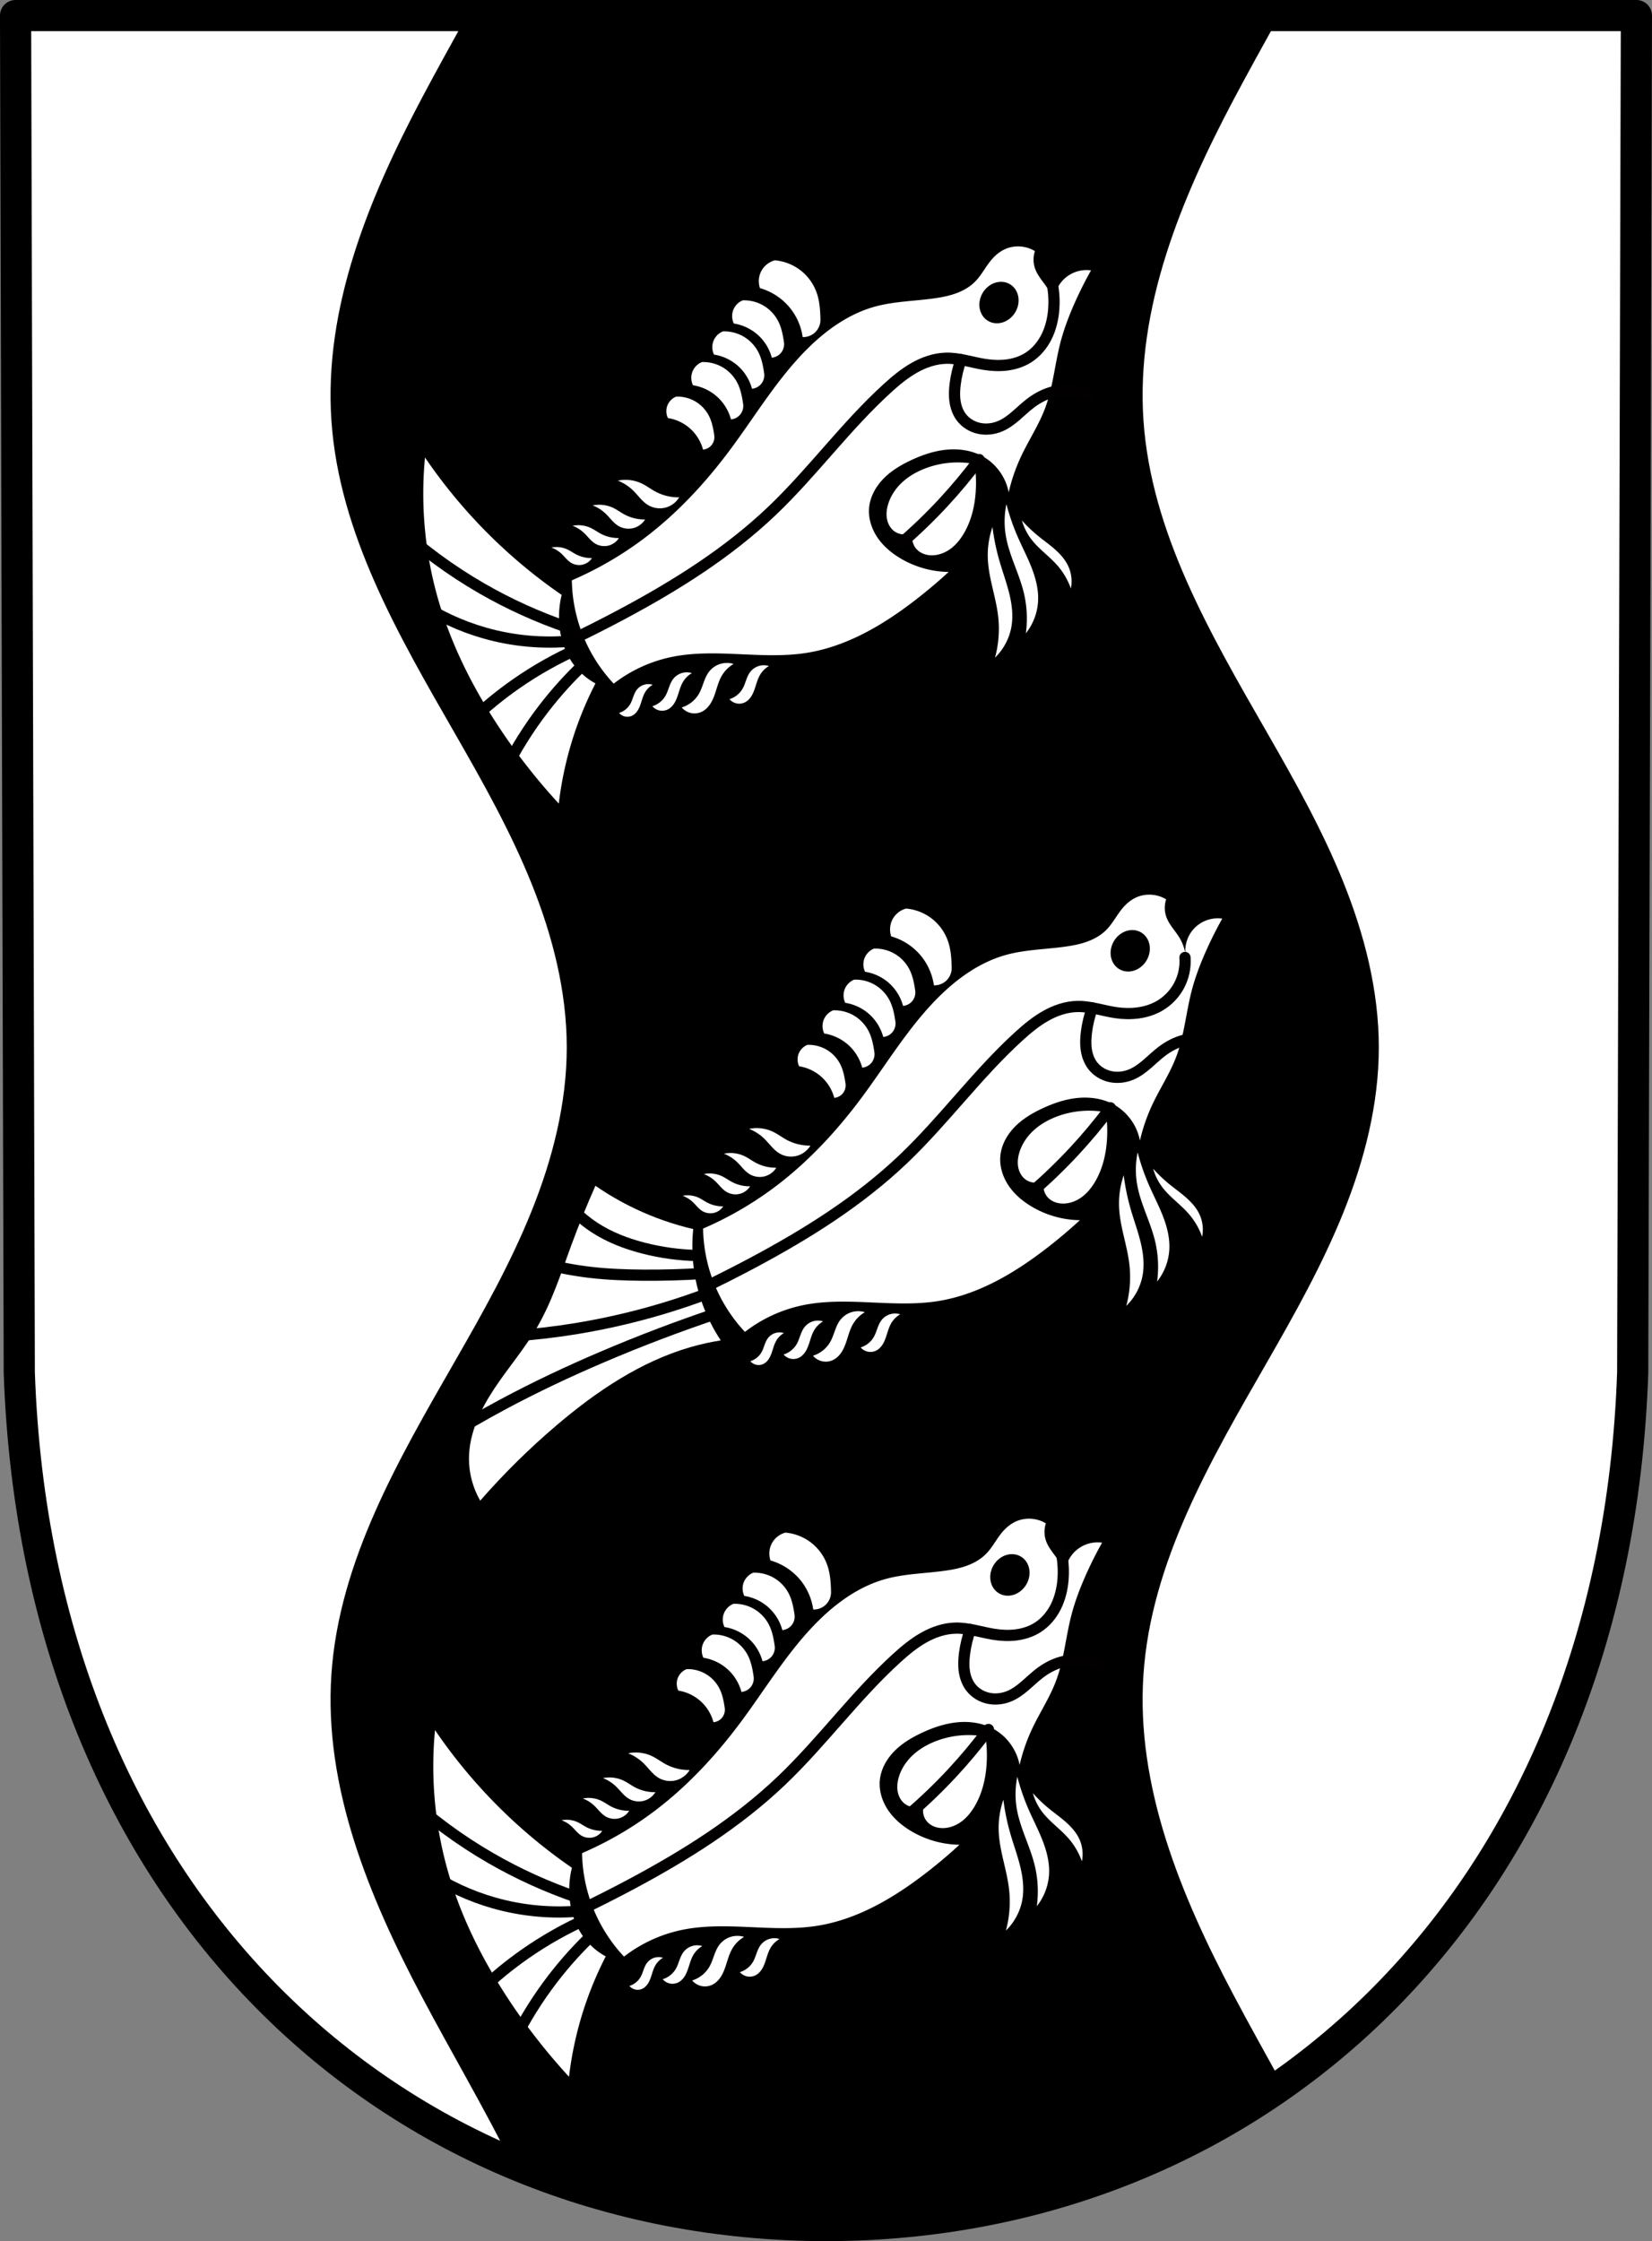 <?xml version="1.0" encoding="UTF-8" standalone="no"?>
<!-- Created with Inkscape (http://www.inkscape.org/) -->

<svg
   xmlns:dc="http://purl.org/dc/elements/1.1/"
   xmlns:cc="http://creativecommons.org/ns#"
   xmlns:rdf="http://www.w3.org/1999/02/22-rdf-syntax-ns#"
   xmlns:svg="http://www.w3.org/2000/svg"
   xmlns="http://www.w3.org/2000/svg"
   xmlns:sodipodi="http://sodipodi.sourceforge.net/DTD/sodipodi-0.dtd"
   xmlns:inkscape="http://www.inkscape.org/namespaces/inkscape"
   width="117.064mm"
   height="158.75mm"
   viewBox="0 0 117.064 158.75"
   version="1.1"
   id="svg8"
   inkscape:version="0.92.5 (2060ec1f9f, 2020-04-08)"
   sodipodi:docname="AUT Schwarzach (Vorarlberg) COA.svg">
  <rect x="0" y="0" width="117.064" height="158.75" fill="#808080" stroke="none"/>
  <defs
     id="defs2">
    <inkscape:path-effect
       effect="spiro"
       id="path-effect1109"
       is_visible="true" />
    <inkscape:path-effect
       effect="spiro"
       id="path-effect1105"
       is_visible="true" />
    <inkscape:path-effect
       effect="spiro"
       id="path-effect1101"
       is_visible="true" />
    <inkscape:path-effect
       effect="spiro"
       id="path-effect1097"
       is_visible="true" />
    <inkscape:path-effect
       effect="spiro"
       id="path-effect1093"
       is_visible="true" />
    <inkscape:path-effect
       effect="spiro"
       id="path-effect1999"
       is_visible="true" />
    <inkscape:path-effect
       effect="spiro"
       id="path-effect1905"
       is_visible="true" />
    <inkscape:path-effect
       effect="spiro"
       id="path-effect1801"
       is_visible="true" />
    <inkscape:path-effect
       effect="spiro"
       id="path-effect1728"
       is_visible="true" />
    <inkscape:path-effect
       effect="spiro"
       id="path-effect1724"
       is_visible="true" />
    <inkscape:path-effect
       effect="spiro"
       id="path-effect1720"
       is_visible="true" />
    <inkscape:path-effect
       effect="spiro"
       id="path-effect1716"
       is_visible="true" />
    <inkscape:path-effect
       effect="spiro"
       id="path-effect1712"
       is_visible="true" />
    <inkscape:path-effect
       effect="spiro"
       id="path-effect1640"
       is_visible="true" />
    <inkscape:path-effect
       effect="spiro"
       id="path-effect1636"
       is_visible="true" />
    <inkscape:path-effect
       effect="spiro"
       id="path-effect1586"
       is_visible="true" />
    <inkscape:path-effect
       effect="spiro"
       id="path-effect1582"
       is_visible="true" />
    <inkscape:path-effect
       effect="spiro"
       id="path-effect1578"
       is_visible="true" />
    <inkscape:path-effect
       effect="spiro"
       id="path-effect1574"
       is_visible="true" />
    <inkscape:path-effect
       effect="spiro"
       id="path-effect1525"
       is_visible="true" />
    <inkscape:path-effect
       effect="spiro"
       id="path-effect1520"
       is_visible="true" />
    <inkscape:path-effect
       effect="spiro"
       id="path-effect1516"
       is_visible="true" />
    <inkscape:path-effect
       effect="spiro"
       id="path-effect1511"
       is_visible="true" />
    <inkscape:path-effect
       effect="spiro"
       id="path-effect1507"
       is_visible="true" />
    <inkscape:path-effect
       effect="spiro"
       id="path-effect1445"
       is_visible="true" />
    <inkscape:path-effect
       effect="spiro"
       id="path-effect1440"
       is_visible="true" />
    <inkscape:path-effect
       effect="spiro"
       id="path-effect1436"
       is_visible="true" />
    <inkscape:path-effect
       effect="spiro"
       id="path-effect1387"
       is_visible="true" />
    <inkscape:path-effect
       effect="spiro"
       id="path-effect1382"
       is_visible="true" />
    <inkscape:path-effect
       effect="spiro"
       id="path-effect1358"
       is_visible="true" />
    <inkscape:path-effect
       effect="spiro"
       id="path-effect1354"
       is_visible="true" />
    <inkscape:path-effect
       effect="spiro"
       id="path-effect1348"
       is_visible="true" />
    <inkscape:path-effect
       effect="spiro"
       id="path-effect1344"
       is_visible="true" />
    <inkscape:path-effect
       effect="spiro"
       id="path-effect1340"
       is_visible="true" />
    <inkscape:path-effect
       effect="spiro"
       id="path-effect1336"
       is_visible="true" />
    <inkscape:path-effect
       effect="spiro"
       id="path-effect1332"
       is_visible="true" />
    <inkscape:path-effect
       effect="spiro"
       id="path-effect1916"
       is_visible="true" />
    <inkscape:path-effect
       effect="spiro"
       id="path-effect1863"
       is_visible="true" />
    <inkscape:path-effect
       effect="spiro"
       id="path-effect1358-4"
       is_visible="true" />
    <inkscape:path-effect
       effect="spiro"
       id="path-effect1387-6"
       is_visible="true" />
    <inkscape:path-effect
       effect="spiro"
       id="path-effect1387-6-2"
       is_visible="true" />
    <inkscape:path-effect
       effect="spiro"
       id="path-effect1387-6-8"
       is_visible="true" />
    <inkscape:path-effect
       effect="spiro"
       id="path-effect1586-5"
       is_visible="true" />
    <inkscape:path-effect
       effect="spiro"
       id="path-effect1586-3"
       is_visible="true" />
    <inkscape:path-effect
       effect="spiro"
       id="path-effect1640-4"
       is_visible="true" />
    <inkscape:path-effect
       effect="spiro"
       id="path-effect1578-1"
       is_visible="true" />
    <inkscape:path-effect
       effect="spiro"
       id="path-effect1582-6"
       is_visible="true" />
    <inkscape:path-effect
       effect="spiro"
       id="path-effect1712-8"
       is_visible="true" />
    <inkscape:path-effect
       effect="spiro"
       id="path-effect1716-9"
       is_visible="true" />
    <inkscape:path-effect
       effect="spiro"
       id="path-effect1720-7"
       is_visible="true" />
    <inkscape:path-effect
       effect="spiro"
       id="path-effect1724-9"
       is_visible="true" />
    <inkscape:path-effect
       effect="spiro"
       id="path-effect1728-9"
       is_visible="true" />
    <inkscape:path-effect
       effect="spiro"
       id="path-effect1801-3"
       is_visible="true" />
    <inkscape:path-effect
       effect="spiro"
       id="path-effect1801-4"
       is_visible="true" />
    <inkscape:path-effect
       effect="spiro"
       id="path-effect1801-4-9"
       is_visible="true" />
    <inkscape:path-effect
       effect="spiro"
       id="path-effect1905-3"
       is_visible="true" />
    <inkscape:path-effect
       effect="spiro"
       id="path-effect1905-3-7"
       is_visible="true" />
    <inkscape:path-effect
       effect="spiro"
       id="path-effect1905-3-7-2"
       is_visible="true" />
    <inkscape:path-effect
       effect="spiro"
       id="path-effect1999-2"
       is_visible="true" />
    <inkscape:path-effect
       effect="spiro"
       id="path-effect1999-2-9"
       is_visible="true" />
    <inkscape:path-effect
       effect="spiro"
       id="path-effect1999-2-9-3"
       is_visible="true" />
    <inkscape:path-effect
       effect="spiro"
       id="path-effect1999-2-9-0"
       is_visible="true" />
    <inkscape:path-effect
       effect="spiro"
       id="path-effect1578-8"
       is_visible="true" />
    <inkscape:path-effect
       effect="spiro"
       id="path-effect1582-7"
       is_visible="true" />
    <inkscape:path-effect
       effect="spiro"
       id="path-effect1640-0"
       is_visible="true" />
    <inkscape:path-effect
       effect="spiro"
       id="path-effect1093-7"
       is_visible="true" />
    <inkscape:path-effect
       effect="spiro"
       id="path-effect1097-3"
       is_visible="true" />
    <inkscape:path-effect
       effect="spiro"
       id="path-effect1101-3"
       is_visible="true" />
    <inkscape:path-effect
       effect="spiro"
       id="path-effect1105-7"
       is_visible="true" />
    <inkscape:path-effect
       effect="spiro"
       id="path-effect1109-3"
       is_visible="true" />
    <inkscape:path-effect
       effect="spiro"
       id="path-effect1728-9-0"
       is_visible="true" />
    <inkscape:path-effect
       effect="spiro"
       id="path-effect1724-9-9"
       is_visible="true" />
    <inkscape:path-effect
       effect="spiro"
       id="path-effect1720-7-8"
       is_visible="true" />
    <inkscape:path-effect
       effect="spiro"
       id="path-effect1716-9-6"
       is_visible="true" />
    <inkscape:path-effect
       effect="spiro"
       id="path-effect1640-4-2"
       is_visible="true" />
    <inkscape:path-effect
       effect="spiro"
       id="path-effect1582-6-5"
       is_visible="true" />
    <inkscape:path-effect
       effect="spiro"
       id="path-effect1578-1-1"
       is_visible="true" />
  </defs>
  <sodipodi:namedview
     id="base"
     pagecolor="#ffffff"
     bordercolor="#666666"
     borderopacity="1.0"
     inkscape:pageopacity="0.0"
     inkscape:pageshadow="2"
     inkscape:zoom="1.3216667"
     inkscape:cx="221.22355"
     inkscape:cy="300"
     inkscape:document-units="mm"
     inkscape:current-layer="layer1"
     showgrid="false"
     inkscape:window-width="1920"
     inkscape:window-height="1046"
     inkscape:window-x="-11"
     inkscape:window-y="-11"
     inkscape:window-maximized="1"
     inkscape:snap-nodes="false"
     fit-margin-top="0"
     fit-margin-left="0"
     fit-margin-right="0"
     fit-margin-bottom="0"
     inkscape:snap-midpoints="true"
     inkscape:snap-smooth-nodes="true"
     inkscape:object-paths="true" />
  <g
     inkscape:label="Ebene 1"
     inkscape:groupmode="layer"
     id="layer1"
     transform="translate(-126.822,-46.335)">
    <path
       style="fill:#ffffff;fill-rule:evenodd;stroke:none;stroke-width:2.209;stroke-linecap:round;stroke-linejoin:round;stroke-miterlimit:4;stroke-dasharray:none;stroke-opacity:1"
       inkscape:connector-curvature="0"
       d="m 242.781,47.439 -0.263,96.126 c -1.278,37.541 -26.535,60.394 -57.165,60.415 -30.602,-0.046 -55.869,-22.91 -57.165,-60.415 l -0.263,-96.126 h 57.426 z"
       id="path10563-0-6-2-1-0"
       sodipodi:nodetypes="ccccccc" />
    <path
       inkscape:connector-curvature="0"
       style="fill:#000000;stroke:#000000;stroke-width:0.265px;stroke-linecap:butt;stroke-linejoin:miter;stroke-opacity:1"
       d="m 160.06,47.439 c -1.085,1.967 -2.181,3.929 -3.228,5.907 -3.74,7.065 -6.941,14.811 -6.392,22.787 0.549,7.97 4.751,15.156 8.73,22.084 1.989,3.464 3.955,6.957 5.445,10.663 1.49,3.706 2.501,7.65 2.501,11.645 0,3.994 -1.01,7.938 -2.501,11.644 -1.49,3.706 -3.456,7.2 -5.445,10.663 -3.978,6.928 -8.181,14.114 -8.73,22.084 -0.549,7.975 2.652,15.721 6.392,22.786 2.104,3.974 4.411,7.877 6.412,11.902 6.814,2.857 14.287,4.364 22.11,4.376 11.924,-0.008 23.032,-3.478 32.23,-9.925 -1.165,-2.116 -2.346,-4.225 -3.473,-6.353 -3.74,-7.065 -6.941,-14.811 -6.392,-22.786 0.549,-7.97 4.751,-15.156 8.73,-22.084 1.989,-3.464 3.955,-6.957 5.446,-10.663 1.49,-3.706 2.5,-7.65 2.5,-11.644 0,-3.994 -1.01,-7.939 -2.5,-11.645 -1.49,-3.706 -3.456,-7.199 -5.446,-10.663 -3.978,-6.928 -8.181,-14.114 -8.73,-22.084 -0.549,-7.975 2.652,-15.721 6.392,-22.787 1.047,-1.978 2.143,-3.94 3.228,-5.907 h -31.987 z"
       id="path1861-1" />
    <path
       style="fill:none;fill-rule:evenodd;stroke:#000000;stroke-width:2.209;stroke-linecap:round;stroke-linejoin:round;stroke-miterlimit:4;stroke-dasharray:none;stroke-opacity:1"
       inkscape:connector-curvature="0"
       d="m 242.781,47.439 -0.263,96.126 c -1.278,37.541 -26.535,60.394 -57.165,60.415 -30.602,-0.046 -55.869,-22.91 -57.165,-60.415 l -0.263,-96.126 h 57.426 z"
       id="path10563-0-6-2-1"
       sodipodi:nodetypes="ccccccc" />
    <path
       style="fill:#ffffff;stroke:none;stroke-width:1px;stroke-linecap:butt;stroke-linejoin:miter;stroke-opacity:1"
       d="M 274.699 405.955 C 273.66 406.009 272.632 406.247 271.682 406.674 C 270.323 407.284 269.14 408.246 268.16 409.367 C 266.518 411.246 265.425 413.571 263.674 415.348 C 262.276 416.766 260.505 417.779 258.639 418.473 C 256.772 419.166 254.805 419.55 252.834 419.832 C 247.473 420.599 241.981 420.629 236.762 422.076 C 230.229 423.888 224.458 427.848 219.566 432.541 C 211.029 440.732 204.969 451.099 197.887 460.576 C 191.431 469.215 184.032 477.207 175.459 483.75 C 169.362 488.403 162.693 492.305 155.648 495.338 C 155.724 500.052 156.614 504.752 158.266 509.168 C 160.18 514.285 163.12 519.016 166.861 522.998 C 171.351 519.521 176.633 517.074 182.188 515.896 C 194.045 513.383 206.471 516.652 218.445 514.775 C 229.073 513.11 238.686 507.486 247.227 500.945 C 250.457 498.471 253.577 495.851 256.572 493.096 C 251.983 493.04 247.416 491.735 243.49 489.357 C 241.119 487.922 238.958 486.076 237.424 483.768 C 235.89 481.459 235.015 478.661 235.266 475.9 C 235.534 472.952 237.064 470.215 239.137 468.102 C 241.209 465.988 243.801 464.449 246.48 463.191 C 249.47 461.789 252.642 460.702 255.928 460.375 C 259.214 460.048 262.63 460.515 265.543 462.07 C 269.204 464.025 271.894 467.707 272.645 471.789 C 273.414 468.442 274.546 465.177 276.01 462.07 C 278.03 457.783 280.684 453.793 282.363 449.361 C 284.497 443.731 284.973 437.623 286.477 431.793 C 287.403 428.202 288.717 424.722 290.213 421.328 C 291.562 418.268 293.06 415.273 294.699 412.357 C 293.252 412.154 291.756 412.323 290.391 412.842 C 289.025 413.362 287.795 414.233 286.85 415.348 C 285.364 417.099 284.635 419.457 284.824 421.742 C 284.56 420.25 284.037 418.806 283.258 417.506 C 282.132 415.627 280.503 414.031 279.748 411.975 C 279.189 410.451 279.161 408.738 279.67 407.197 C 278.193 406.286 276.431 405.865 274.699 405.955 z M 210.014 409.666 C 208.498 410.066 207.165 411.112 206.418 412.49 C 205.659 413.889 205.514 415.61 206.031 417.115 C 209.262 418.027 212.187 419.99 214.252 422.637 C 215.959 424.824 217.078 427.467 217.463 430.215 C 218.655 430.258 219.856 429.815 220.734 429.008 C 221.613 428.201 222.158 427.039 222.215 425.848 C 222.226 425.634 222.222 425.419 222.215 425.205 C 222.154 422.859 221.976 420.48 221.188 418.27 C 220.353 415.93 218.833 413.842 216.865 412.326 C 214.898 410.811 212.488 409.875 210.014 409.666 z M 270.676 415.424 A 5.075 5.717 31.179 0 1 272.975 416.064 A 5.075 5.717 31.179 0 1 274.414 423.564 A 5.075 5.717 31.179 0 1 267.123 425.887 A 5.075 5.717 31.179 0 1 265.684 418.387 A 5.075 5.717 31.179 0 1 270.676 415.424 z M 202.146 420.381 C 201.903 420.373 201.66 420.373 201.416 420.383 C 200.274 420.842 199.336 421.789 198.887 422.938 C 198.43 424.104 198.485 425.461 199.033 426.588 C 201.638 426.989 204.106 428.243 205.971 430.113 C 207.512 431.659 208.638 433.616 209.203 435.727 C 210.136 435.646 211.03 435.184 211.637 434.469 C 212.243 433.753 212.555 432.792 212.484 431.855 C 212.473 431.687 212.446 431.522 212.422 431.355 C 212.147 429.527 211.781 427.685 210.953 426.033 C 210.077 424.285 208.691 422.798 207.012 421.803 C 205.542 420.932 203.851 420.44 202.146 420.381 z M 196.842 428.697 C 196.598 428.69 196.355 428.69 196.111 428.699 C 194.969 429.158 194.032 430.105 193.582 431.254 C 193.126 432.42 193.178 433.778 193.727 434.904 C 196.332 435.306 198.8 436.56 200.664 438.43 C 202.205 439.975 203.334 441.932 203.898 444.043 C 204.831 443.962 205.726 443.501 206.332 442.785 C 206.938 442.07 207.25 441.111 207.18 440.174 C 207.168 440.006 207.142 439.839 207.117 439.672 C 206.843 437.844 206.476 436.002 205.648 434.35 C 204.772 432.602 203.385 431.114 201.705 430.119 C 200.235 429.248 198.547 428.757 196.842 428.697 z M 191.211 436.91 C 190.967 436.902 190.724 436.903 190.48 436.912 C 189.338 437.371 188.401 438.318 187.951 439.467 C 187.495 440.633 187.549 441.99 188.098 443.117 C 190.703 443.519 193.171 444.775 195.035 446.645 C 196.576 448.19 197.705 450.147 198.27 452.258 C 199.203 452.177 200.097 451.713 200.703 450.998 C 201.31 450.283 201.621 449.323 201.551 448.387 C 201.539 448.219 201.513 448.051 201.488 447.885 C 201.214 446.057 200.846 444.214 200.018 442.562 C 199.141 440.814 197.756 439.327 196.076 438.332 C 194.607 437.461 192.916 436.969 191.211 436.91 z M 183.588 446.16 C 182.532 446.584 181.665 447.459 181.25 448.521 C 180.828 449.6 180.88 450.856 181.387 451.898 C 183.795 452.27 186.076 453.429 187.799 455.158 C 189.223 456.588 190.265 458.397 190.787 460.35 C 191.649 460.275 192.477 459.847 193.037 459.186 C 193.598 458.524 193.885 457.638 193.82 456.771 C 193.809 456.616 193.786 456.461 193.762 456.307 C 193.508 454.616 193.17 452.912 192.404 451.385 C 191.595 449.768 190.312 448.393 188.76 447.473 C 187.207 446.552 185.389 446.091 183.588 446.16 z M 116.322 462.451 C 115.069 475.572 116.386 488.934 120.176 501.559 C 123.648 513.125 129.158 524.016 135.779 534.115 C 140.651 541.547 146.134 548.577 152.154 555.113 C 152.84 549.301 154.067 543.554 155.814 537.969 C 157.433 532.795 159.5 527.761 161.98 522.941 C 159.435 521.568 157.232 519.565 155.623 517.162 C 153.751 514.367 152.697 511.068 152.348 507.723 C 152.052 504.892 152.248 502.01 152.926 499.246 C 145.145 493.889 137.905 487.748 131.35 480.945 C 125.831 475.219 120.798 469.025 116.322 462.451 z M 258.506 463.787 C 255.696 463.846 252.895 464.388 250.271 465.396 C 248.008 466.267 245.861 467.489 244.088 469.143 C 242.315 470.796 240.927 472.896 240.285 475.234 C 239.945 476.473 239.817 477.789 240.08 479.047 C 240.344 480.304 241.023 481.499 242.072 482.24 C 242.834 482.779 243.774 483.062 244.707 483.035 C 245.64 483.009 246.561 482.673 247.291 482.092 C 246.924 482.821 246.767 483.654 246.846 484.467 C 246.924 485.279 247.239 486.068 247.738 486.713 C 248.239 487.359 248.918 487.857 249.67 488.178 C 250.422 488.499 251.243 488.646 252.061 488.65 C 253.895 488.658 255.692 487.948 257.16 486.848 C 258.628 485.747 259.785 484.275 260.705 482.688 C 262.688 479.267 263.604 475.306 263.836 471.359 C 263.977 468.972 263.876 466.57 263.537 464.203 C 261.88 463.888 260.192 463.752 258.506 463.787 z M 169.613 468.451 C 169.063 468.474 168.514 468.541 167.975 468.654 C 169.489 469.25 170.884 470.149 172.051 471.283 C 173.412 472.606 174.493 474.264 176.127 475.229 C 177.488 476.032 179.169 476.272 180.701 475.883 C 182.233 475.494 183.597 474.48 184.41 473.125 C 182.175 473.164 179.933 472.614 177.969 471.547 C 176.76 470.89 175.657 470.043 174.418 469.443 C 172.931 468.723 171.264 468.384 169.613 468.451 z M 272.035 474.936 C 271.461 477.726 271.409 480.625 271.885 483.434 C 272.764 488.631 275.391 493.371 276.656 498.488 C 277.545 502.084 277.748 505.849 277.252 509.52 C 279.237 507.033 280.403 503.904 280.531 500.725 C 280.653 497.696 279.857 494.695 278.75 491.873 C 277.643 489.051 276.223 486.363 275.016 483.582 C 273.801 480.783 272.804 477.889 272.035 474.936 z M 162.629 475.119 C 162.16 475.138 161.692 475.194 161.232 475.289 C 162.524 475.79 163.713 476.548 164.709 477.502 C 165.87 478.614 166.791 480.007 168.186 480.818 C 169.347 481.494 170.783 481.696 172.09 481.369 C 173.397 481.042 174.558 480.189 175.252 479.049 C 173.345 479.083 171.432 478.62 169.756 477.723 C 168.724 477.17 167.785 476.457 166.729 475.953 C 165.46 475.348 164.037 475.063 162.629 475.119 z M 276.191 479.303 C 276.681 481.064 277.501 482.736 278.596 484.201 C 280.621 486.913 283.51 488.853 285.732 491.406 C 287.294 493.201 288.511 495.291 289.303 497.533 C 289.709 495.533 289.461 493.406 288.604 491.553 C 287.786 489.787 286.452 488.304 284.992 487.016 C 283.532 485.727 281.932 484.607 280.428 483.371 C 278.913 482.127 277.496 480.765 276.191 479.303 z M 157.082 480.586 C 156.667 480.601 156.254 480.651 155.848 480.734 C 156.991 481.172 158.043 481.833 158.924 482.666 C 159.951 483.637 160.765 484.854 161.998 485.562 C 163.025 486.152 164.295 486.331 165.451 486.045 C 166.607 485.759 167.636 485.013 168.25 484.018 C 166.563 484.048 164.871 483.643 163.389 482.859 C 162.476 482.377 161.644 481.755 160.709 481.314 C 159.587 480.786 158.327 480.537 157.082 480.586 z M 268.307 481.061 C 267.375 483.753 266.948 486.618 267.055 489.465 C 267.252 494.732 269.238 499.774 269.828 505.012 C 270.243 508.693 269.955 512.452 268.986 516.027 C 271.277 513.819 272.841 510.868 273.381 507.732 C 273.895 504.745 273.497 501.667 272.766 498.725 C 272.034 495.783 270.974 492.934 270.139 490.02 C 269.298 487.086 268.685 484.088 268.307 481.061 z M 151.262 486.426 C 150.899 486.441 150.536 486.483 150.18 486.555 C 151.18 486.931 152.1 487.5 152.871 488.217 C 153.77 489.053 154.483 490.101 155.562 490.711 C 156.461 491.219 157.572 491.371 158.584 491.125 C 159.596 490.879 160.496 490.238 161.033 489.381 C 159.557 489.404 158.076 489.058 156.779 488.383 C 155.981 487.967 155.254 487.432 154.436 487.053 C 153.453 486.598 152.352 486.384 151.262 486.426 z M 197.152 517.457 C 196.536 517.459 195.919 517.554 195.332 517.742 C 194.158 518.118 193.105 518.864 192.361 519.848 C 191.717 520.7 191.311 521.707 190.945 522.711 C 190.58 523.715 190.243 524.739 189.715 525.668 C 188.715 527.428 187.023 528.782 185.086 529.371 C 185.711 530.114 186.584 530.644 187.531 530.857 C 188.478 531.071 189.494 530.963 190.377 530.561 C 191.239 530.167 191.959 529.505 192.516 528.738 C 193.072 527.972 193.474 527.103 193.803 526.215 C 194.46 524.438 194.849 522.545 195.799 520.906 C 196.558 519.597 197.665 518.49 198.975 517.73 C 198.386 517.546 197.769 517.456 197.152 517.457 z M 207.055 518.078 C 206.585 518.079 206.115 518.152 205.668 518.295 C 204.773 518.581 203.971 519.15 203.404 519.898 C 202.913 520.547 202.603 521.313 202.324 522.078 C 202.046 522.843 201.791 523.622 201.389 524.33 C 200.627 525.67 199.337 526.702 197.861 527.15 C 198.338 527.716 199.003 528.119 199.725 528.281 C 200.446 528.443 201.22 528.364 201.893 528.057 C 202.549 527.757 203.097 527.253 203.521 526.67 C 203.946 526.086 204.252 525.425 204.502 524.748 C 205.003 523.395 205.3 521.953 206.023 520.705 C 206.602 519.708 207.444 518.865 208.441 518.287 C 207.993 518.147 207.524 518.077 207.055 518.078 z M 186.41 519.973 C 185.94 519.974 185.471 520.046 185.023 520.189 C 184.129 520.476 183.327 521.042 182.76 521.791 C 182.268 522.44 181.958 523.206 181.68 523.971 C 181.401 524.735 181.146 525.515 180.744 526.223 C 179.982 527.563 178.692 528.594 177.217 529.043 C 177.693 529.608 178.357 530.012 179.078 530.174 C 179.8 530.336 180.575 530.256 181.248 529.949 C 181.905 529.649 182.453 529.146 182.877 528.562 C 183.301 527.979 183.607 527.317 183.857 526.641 C 184.358 525.288 184.655 523.846 185.379 522.598 C 185.957 521.601 186.799 520.758 187.797 520.18 C 187.349 520.039 186.88 519.972 186.41 519.973 z M 176.113 523.129 C 175.714 523.13 175.316 523.191 174.936 523.312 C 174.175 523.556 173.494 524.04 173.012 524.676 C 172.594 525.227 172.33 525.878 172.094 526.527 C 171.857 527.177 171.641 527.838 171.299 528.439 C 170.651 529.578 169.555 530.455 168.301 530.836 C 168.706 531.316 169.27 531.659 169.883 531.797 C 170.496 531.935 171.155 531.866 171.727 531.605 C 172.285 531.351 172.751 530.923 173.111 530.428 C 173.472 529.932 173.733 529.37 173.945 528.795 C 174.371 527.645 174.623 526.42 175.238 525.359 C 175.73 524.512 176.445 523.798 177.293 523.307 C 176.912 523.187 176.513 523.128 176.113 523.129 z "
       transform="matrix(0.265,0,0,0.265,126.822,46.335)"
       id="path1572-4" />
    <path
       style="fill:none;stroke:#020000;stroke-width:0.794;stroke-linecap:round;stroke-linejoin:round;stroke-miterlimit:4;stroke-dasharray:none;stroke-opacity:1"
       d="m 31.97,181.697 c 1.263,-0.603 2.512,-1.235 3.747,-1.893 3.815,-2.035 7.519,-4.353 10.649,-7.336 2.876,-2.741 5.225,-6.003 8.164,-8.677 0.592,-0.538 1.21,-1.054 1.906,-1.449 0.696,-0.395 1.475,-0.665 2.275,-0.681 0.907,-0.018 1.786,0.289 2.682,0.434 0.53,0.086 1.072,0.114 1.605,0.047 0.533,-0.068 1.056,-0.234 1.511,-0.52 0.568,-0.357 1.014,-0.892 1.312,-1.494 0.297,-0.602 0.451,-1.268 0.503,-1.937 0.072,-0.938 -0.055,-1.891 -0.37,-2.777"
       id="path1576-7"
       inkscape:connector-curvature="0"
       inkscape:path-effect="#path-effect1578-1"
       inkscape:original-d="m 31.96962,181.69695 c 34.351549,-23.50569 2.543377,-1.17904 3.746753,-1.8931 3.706818,-2.19956 7.378594,-4.52768 10.648667,-7.33574 3.012838,-2.58717 4.986998,-6.29397 8.163981,-8.6767 1.25115,-0.93836 2.635495,-1.88768 4.180586,-2.12973 0.894671,-0.14016 1.776315,0.42947 2.681888,0.43383 1.050474,0.005 2.25928,0.13503 3.11572,-0.47327 1.054792,-0.74919 1.586489,-2.15766 1.814219,-3.43124 0.164365,-0.91921 -0.246446,-1.85148 -0.370065,-2.77682"
       sodipodi:nodetypes="caaaaaaac"
       transform="translate(135.828)" />
    <path
       style="fill:none;stroke:#020000;stroke-width:0.794;stroke-linecap:round;stroke-linejoin:round;stroke-miterlimit:4;stroke-dasharray:none;stroke-opacity:1"
       d="m 59.753,161.763 c -0.199,0.554 -0.338,1.13 -0.412,1.713 -0.052,0.408 -0.073,0.823 -0.014,1.23 0.059,0.407 0.2,0.808 0.448,1.136 0.307,0.406 0.77,0.684 1.267,0.789 0.497,0.105 1.026,0.041 1.493,-0.158 0.824,-0.35 1.419,-1.073 2.13,-1.617 0.418,-0.319 0.883,-0.581 1.383,-0.742 0.909,-0.292 1.925,-0.238 2.797,0.15"
       id="path1580-6"
       inkscape:connector-curvature="0"
       inkscape:path-effect="#path-effect1582-6"
       inkscape:original-d="m 59.752663,161.76254 c -0.137075,0.55771 -0.395966,1.12618 -0.412022,1.71336 -0.02192,0.80164 -0.120786,1.78715 0.433834,2.36637 0.652863,0.68182 1.83798,0.82998 2.760766,0.63103 0.871328,-0.18785 1.379687,-1.13543 2.129732,-1.61702 0.440207,-0.28265 0.872521,-0.62782 1.38313,-0.74163 0.911461,-0.20315 1.865236,0.0998 2.797458,0.15004"
       sodipodi:nodetypes="caaaaac"
       transform="translate(135.828)" />
    <path
       transform="translate(135.828)"
       style="fill:none;stroke:#020000;stroke-width:0.794;stroke-linecap:round;stroke-linejoin:round;stroke-miterlimit:4;stroke-dasharray:none;stroke-opacity:1"
       d="m 61.037,168.84 c -0.798,1.07 -1.655,2.098 -2.564,3.076 -0.956,1.029 -1.971,2.004 -3.037,2.919"
       id="path1638-1"
       inkscape:connector-curvature="0"
       inkscape:path-effect="#path-effect1640-4"
       inkscape:original-d="m 61.036538,168.83967 c -0.854258,1.02516 -1.653711,2.09962 -2.563567,3.07628 -0.957002,1.02727 -2.024298,1.94542 -3.036842,2.91853"
       sodipodi:nodetypes="cac" />
    <path
       transform="translate(135.828)"
       style="fill:none;stroke:#000000;stroke-width:0.794;stroke-linecap:round;stroke-linejoin:round;stroke-miterlimit:4;stroke-dasharray:none;stroke-opacity:1"
       d="m 31.863,180.72 c -2.104,-0.718 -4.139,-1.642 -6.066,-2.752 -2.236,-1.289 -4.327,-2.831 -6.218,-4.587"
       id="path1714-6"
       inkscape:connector-curvature="0"
       inkscape:path-effect="#path-effect1716-9"
       inkscape:original-d="m 31.862569,180.72042 c -2.021586,-0.91775 -4.150766,-1.6285 -6.065554,-2.75244 -2.221404,-1.30392 -4.145381,-3.05853 -6.218468,-4.58739"
       sodipodi:nodetypes="cac" />
    <path
       transform="translate(135.828)"
       style="fill:none;stroke:#000000;stroke-width:0.794;stroke-linecap:round;stroke-linejoin:round;stroke-miterlimit:4;stroke-dasharray:none;stroke-opacity:1"
       d="m 32.219,181.689 c -2.084,0.203 -4.205,0.012 -6.218,-0.561 -1.681,-0.478 -3.287,-1.22 -4.74,-2.192"
       id="path1718-0"
       inkscape:connector-curvature="0"
       inkscape:path-effect="#path-effect1720-7"
       inkscape:original-d="m 32.219368,181.68887 c -2.072558,-0.18716 -4.207997,-0.0226 -6.218471,-0.56068 -1.681642,-0.45006 -3.159939,-1.46144 -4.740306,-2.19176"
       sodipodi:nodetypes="cac" />
    <path
       transform="translate(135.828)"
       style="fill:none;stroke:#000000;stroke-width:0.794;stroke-linecap:round;stroke-linejoin:round;stroke-miterlimit:4;stroke-dasharray:none;stroke-opacity:1"
       d="m 33.035,183.32 c -1.032,0.977 -1.988,2.034 -2.854,3.16 -1.054,1.369 -1.977,2.839 -2.752,4.384"
       id="path1722-4"
       inkscape:connector-curvature="0"
       inkscape:path-effect="#path-effect1724-9"
       inkscape:original-d="m 33.034903,183.31994 c -0.934204,1.01915 -1.997994,2.02816 -2.854377,3.16021 -1.040906,1.37597 -1.834695,2.92207 -2.752437,4.38351"
       sodipodi:nodetypes="cac" />
    <path
       transform="translate(135.828)"
       style="fill:none;stroke:#000000;stroke-width:0.794;stroke-linecap:round;stroke-linejoin:round;stroke-miterlimit:4;stroke-dasharray:none;stroke-opacity:1"
       d="m 32.729,182.199 c -1.591,0.698 -3.113,1.553 -4.536,2.549 -1.08,0.755 -2.103,1.591 -3.058,2.498"
       id="path1726-2"
       inkscape:connector-curvature="0"
       inkscape:path-effect="#path-effect1728-9"
       inkscape:original-d="m 32.729077,182.19858 c -1.511877,0.84925 -3.103311,1.5716 -4.536424,2.54855 -1.087521,0.74136 -2.038578,1.66479 -3.058263,2.49758"
       sodipodi:nodetypes="cac" />
    <path
       inkscape:connector-curvature="0"
       style="fill:#ffffff;stroke:none;stroke-width:0.265px;stroke-linecap:butt;stroke-linejoin:miter;stroke-opacity:1"
       d="m 208.143,109.71 c -0.275,0.014 -0.547,0.077 -0.798,0.19 -0.359,0.161 -0.672,0.416 -0.932,0.713 -0.434,0.497 -0.724,1.112 -1.187,1.582 -0.37,0.375 -0.838,0.643 -1.332,0.827 -0.494,0.183 -1.014,0.285 -1.536,0.36 -1.419,0.203 -2.872,0.211 -4.252,0.594 -1.728,0.479 -3.255,1.527 -4.55,2.769 -2.259,2.167 -3.862,4.91 -5.736,7.418 -1.708,2.286 -3.666,4.4 -5.934,6.131 -1.613,1.231 -3.378,2.263 -5.242,3.066 0.02,1.247 0.255,2.491 0.692,3.659 0.507,1.354 1.284,2.606 2.274,3.659 1.188,-0.92 2.585,-1.567 4.055,-1.879 3.137,-0.665 6.425,0.2 9.593,-0.297 2.812,-0.441 5.355,-1.929 7.615,-3.659 0.855,-0.655 1.68,-1.348 2.473,-2.077 -1.214,-0.015 -2.423,-0.36 -3.461,-0.989 -0.627,-0.38 -1.199,-0.868 -1.605,-1.479 -0.406,-0.611 -0.637,-1.351 -0.571,-2.082 0.071,-0.78 0.476,-1.504 1.024,-2.063 0.548,-0.559 1.234,-0.967 1.943,-1.299 0.791,-0.371 1.63,-0.659 2.5,-0.745 0.869,-0.087 1.773,0.037 2.544,0.449 0.969,0.517 1.68,1.491 1.879,2.571 0.204,-0.886 0.503,-1.749 0.89,-2.571 0.535,-1.134 1.237,-2.19 1.681,-3.363 0.565,-1.49 0.691,-3.106 1.088,-4.648 0.245,-0.95 0.593,-1.871 0.989,-2.769 0.357,-0.81 0.753,-1.602 1.187,-2.373 -0.383,-0.054 -0.779,-0.009 -1.14,0.128 -0.361,0.138 -0.687,0.368 -0.937,0.663 -0.393,0.463 -0.586,1.087 -0.536,1.692 -0.07,-0.395 -0.208,-0.777 -0.414,-1.121 -0.298,-0.497 -0.729,-0.919 -0.929,-1.463 -0.148,-0.403 -0.155,-0.856 -0.021,-1.264 -0.391,-0.241 -0.857,-0.353 -1.315,-0.329 z m -17.115,0.982 c -0.401,0.106 -0.754,0.383 -0.951,0.747 -0.201,0.37 -0.239,0.825 -0.102,1.224 0.855,0.241 1.629,0.761 2.175,1.461 0.452,0.579 0.748,1.278 0.85,2.005 0.315,0.011 0.633,-0.106 0.866,-0.319 0.232,-0.214 0.377,-0.521 0.392,-0.836 0.003,-0.057 0.002,-0.113 0,-0.17 -0.016,-0.621 -0.063,-1.25 -0.272,-1.835 -0.221,-0.619 -0.623,-1.172 -1.144,-1.573 -0.521,-0.401 -1.158,-0.648 -1.813,-0.704 z m 16.05,1.523 a 1.343,1.513 31.179 0 1 0.608,0.17 1.343,1.513 31.179 0 1 0.381,1.984 1.343,1.513 31.179 0 1 -1.929,0.614 1.343,1.513 31.179 0 1 -0.381,-1.984 1.343,1.513 31.179 0 1 1.321,-0.784 z m -18.132,1.312 c -0.064,-0.002 -0.129,-0.002 -0.193,5.2e-4 -0.302,0.121 -0.55,0.372 -0.669,0.676 -0.121,0.309 -0.106,0.668 0.039,0.966 0.689,0.106 1.342,0.438 1.836,0.933 0.408,0.409 0.706,0.927 0.855,1.485 0.247,-0.021 0.483,-0.144 0.644,-0.333 0.16,-0.189 0.243,-0.444 0.224,-0.691 -0.003,-0.044 -0.01,-0.088 -0.017,-0.132 -0.073,-0.484 -0.17,-0.971 -0.389,-1.408 -0.232,-0.462 -0.598,-0.856 -1.043,-1.119 -0.389,-0.23 -0.836,-0.361 -1.287,-0.376 z m -1.404,2.2 c -0.064,-0.002 -0.129,-0.002 -0.193,5.3e-4 -0.302,0.121 -0.55,0.372 -0.669,0.676 -0.121,0.309 -0.107,0.668 0.038,0.966 0.689,0.106 1.342,0.438 1.836,0.933 0.408,0.409 0.706,0.927 0.856,1.485 0.247,-0.021 0.483,-0.144 0.644,-0.333 0.16,-0.189 0.243,-0.443 0.224,-0.691 -0.003,-0.044 -0.01,-0.089 -0.017,-0.133 -0.073,-0.484 -0.17,-0.971 -0.389,-1.408 -0.232,-0.463 -0.599,-0.856 -1.043,-1.119 -0.389,-0.23 -0.836,-0.361 -1.287,-0.376 z m -1.49,2.173 c -0.064,-0.002 -0.129,-0.002 -0.193,5.3e-4 -0.302,0.121 -0.55,0.372 -0.669,0.676 -0.121,0.309 -0.106,0.668 0.039,0.966 0.689,0.106 1.342,0.439 1.836,0.933 0.408,0.409 0.706,0.927 0.856,1.485 0.247,-0.021 0.483,-0.144 0.644,-0.333 0.16,-0.189 0.243,-0.443 0.224,-0.691 -0.003,-0.044 -0.01,-0.089 -0.017,-0.133 -0.073,-0.484 -0.17,-0.971 -0.389,-1.408 -0.232,-0.463 -0.598,-0.856 -1.043,-1.119 -0.389,-0.23 -0.836,-0.361 -1.287,-0.376 z m -2.017,2.447 c -0.279,0.112 -0.509,0.344 -0.619,0.625 -0.112,0.285 -0.098,0.618 0.036,0.893 0.637,0.098 1.241,0.405 1.697,0.862 0.377,0.378 0.653,0.857 0.791,1.374 0.228,-0.02 0.447,-0.133 0.595,-0.308 0.148,-0.175 0.224,-0.41 0.207,-0.639 -0.003,-0.041 -0.009,-0.082 -0.015,-0.123 -0.067,-0.447 -0.157,-0.898 -0.359,-1.302 -0.214,-0.428 -0.554,-0.792 -0.964,-1.035 -0.411,-0.243 -0.892,-0.365 -1.368,-0.347 z m 19.822,4.664 c -0.743,0.016 -1.484,0.159 -2.179,0.426 -0.599,0.23 -1.167,0.554 -1.636,0.991 -0.469,0.438 -0.836,0.993 -1.006,1.612 -0.09,0.328 -0.124,0.676 -0.054,1.009 0.07,0.333 0.249,0.649 0.527,0.845 0.202,0.142 0.45,0.217 0.697,0.21 0.247,-0.007 0.491,-0.096 0.684,-0.25 -0.097,0.193 -0.139,0.413 -0.118,0.628 0.021,0.215 0.104,0.424 0.236,0.594 0.132,0.171 0.312,0.303 0.511,0.388 0.199,0.085 0.416,0.124 0.633,0.125 0.485,0.002 0.961,-0.186 1.349,-0.477 0.388,-0.291 0.694,-0.681 0.938,-1.101 0.525,-0.905 0.767,-1.953 0.828,-2.997 0.037,-0.632 0.011,-1.267 -0.079,-1.893 -0.438,-0.083 -0.885,-0.119 -1.331,-0.11 z m -23.519,1.234 c -0.146,0.006 -0.291,0.024 -0.434,0.054 0.401,0.158 0.77,0.395 1.078,0.696 0.36,0.35 0.646,0.789 1.078,1.044 0.36,0.212 0.805,0.276 1.21,0.173 0.405,-0.103 0.766,-0.371 0.981,-0.73 -0.591,0.01 -1.185,-0.135 -1.704,-0.418 -0.32,-0.174 -0.612,-0.398 -0.939,-0.557 -0.393,-0.19 -0.835,-0.28 -1.271,-0.263 z m 27.099,1.716 c -0.152,0.738 -0.166,1.505 -0.04,2.248 0.233,1.375 0.928,2.629 1.262,3.983 0.235,0.951 0.289,1.947 0.158,2.919 0.525,-0.658 0.834,-1.486 0.868,-2.327 0.032,-0.801 -0.178,-1.595 -0.471,-2.342 -0.293,-0.747 -0.669,-1.458 -0.988,-2.194 -0.321,-0.741 -0.585,-1.506 -0.789,-2.288 z m -28.947,0.049 c -0.124,0.005 -0.248,0.02 -0.369,0.045 0.342,0.133 0.656,0.333 0.92,0.585 0.307,0.294 0.551,0.663 0.92,0.877 0.307,0.179 0.687,0.232 1.033,0.146 0.346,-0.087 0.653,-0.312 0.837,-0.614 -0.504,0.009 -1.011,-0.113 -1.454,-0.351 -0.273,-0.146 -0.521,-0.335 -0.801,-0.468 -0.336,-0.16 -0.712,-0.236 -1.085,-0.221 z m 30.047,1.107 c 0.129,0.466 0.347,0.908 0.636,1.296 0.536,0.717 1.3,1.231 1.888,1.906 0.413,0.475 0.735,1.028 0.945,1.621 0.108,-0.529 0.042,-1.092 -0.185,-1.582 -0.216,-0.467 -0.569,-0.86 -0.956,-1.2 -0.386,-0.341 -0.81,-0.637 -1.208,-0.964 -0.401,-0.329 -0.776,-0.69 -1.121,-1.076 z m -31.514,0.34 c -0.11,0.004 -0.219,0.017 -0.327,0.039 0.302,0.116 0.581,0.291 0.814,0.511 0.272,0.257 0.487,0.579 0.813,0.766 0.272,0.156 0.608,0.203 0.914,0.128 0.306,-0.076 0.578,-0.273 0.741,-0.536 -0.446,0.008 -0.894,-0.099 -1.286,-0.306 -0.241,-0.128 -0.462,-0.292 -0.709,-0.409 -0.297,-0.14 -0.63,-0.206 -0.96,-0.193 z m 29.428,0.126 c -0.246,0.712 -0.359,1.47 -0.331,2.224 0.052,1.394 0.578,2.728 0.734,4.113 0.11,0.974 0.034,1.969 -0.223,2.915 0.606,-0.584 1.02,-1.365 1.163,-2.195 0.136,-0.79 0.031,-1.605 -0.163,-2.383 -0.194,-0.778 -0.474,-1.532 -0.695,-2.303 -0.223,-0.776 -0.385,-1.569 -0.485,-2.37 z m -30.968,1.42 c -0.096,0.004 -0.192,0.015 -0.286,0.034 0.265,0.1 0.508,0.25 0.712,0.44 0.238,0.221 0.427,0.499 0.712,0.66 0.238,0.134 0.532,0.175 0.799,0.11 0.268,-0.065 0.506,-0.235 0.648,-0.461 -0.391,0.007 -0.782,-0.086 -1.126,-0.264 -0.211,-0.11 -0.404,-0.252 -0.62,-0.352 -0.26,-0.12 -0.551,-0.177 -0.84,-0.166 z m 12.142,8.21 c -0.163,5.3e-4 -0.326,0.026 -0.482,0.075 -0.311,0.099 -0.589,0.297 -0.786,0.557 -0.171,0.226 -0.278,0.492 -0.375,0.758 -0.097,0.266 -0.186,0.536 -0.326,0.782 -0.265,0.466 -0.712,0.824 -1.225,0.98 0.165,0.196 0.396,0.337 0.647,0.393 0.251,0.056 0.519,0.028 0.753,-0.079 0.228,-0.104 0.419,-0.279 0.566,-0.482 0.147,-0.203 0.254,-0.433 0.341,-0.668 0.174,-0.47 0.277,-0.971 0.528,-1.405 0.201,-0.346 0.494,-0.639 0.84,-0.84 -0.156,-0.049 -0.319,-0.073 -0.482,-0.072 z m 2.62,0.164 c -0.124,2.7e-4 -0.249,0.019 -0.367,0.057 -0.237,0.076 -0.449,0.226 -0.599,0.424 -0.13,0.172 -0.212,0.374 -0.286,0.577 -0.074,0.202 -0.141,0.409 -0.248,0.596 -0.202,0.355 -0.543,0.628 -0.933,0.746 0.126,0.15 0.302,0.256 0.493,0.299 0.191,0.043 0.396,0.022 0.574,-0.059 0.174,-0.079 0.319,-0.213 0.431,-0.367 0.112,-0.154 0.193,-0.33 0.259,-0.508 0.132,-0.358 0.211,-0.74 0.403,-1.07 0.153,-0.264 0.376,-0.487 0.64,-0.64 -0.119,-0.037 -0.243,-0.056 -0.367,-0.055 z m -5.462,0.501 c -0.124,2.6e-4 -0.249,0.019 -0.367,0.057 -0.237,0.076 -0.449,0.226 -0.599,0.424 -0.13,0.172 -0.212,0.374 -0.286,0.577 -0.074,0.202 -0.141,0.409 -0.248,0.596 -0.202,0.355 -0.543,0.628 -0.933,0.746 0.126,0.15 0.302,0.256 0.492,0.299 0.191,0.043 0.396,0.022 0.574,-0.059 0.174,-0.079 0.319,-0.213 0.431,-0.367 0.112,-0.154 0.193,-0.33 0.259,-0.508 0.132,-0.358 0.211,-0.74 0.403,-1.07 0.153,-0.264 0.376,-0.487 0.64,-0.64 -0.119,-0.037 -0.243,-0.055 -0.367,-0.055 z m -2.724,0.835 c -0.106,2.6e-4 -0.211,0.016 -0.312,0.049 -0.201,0.064 -0.382,0.192 -0.509,0.361 -0.11,0.146 -0.18,0.318 -0.243,0.49 -0.063,0.172 -0.12,0.347 -0.21,0.506 -0.171,0.301 -0.461,0.533 -0.793,0.634 0.107,0.127 0.256,0.218 0.419,0.254 0.162,0.036 0.337,0.018 0.488,-0.051 0.148,-0.067 0.271,-0.18 0.366,-0.312 0.095,-0.131 0.164,-0.28 0.221,-0.432 0.113,-0.304 0.179,-0.628 0.342,-0.909 0.13,-0.224 0.319,-0.413 0.544,-0.543 -0.101,-0.032 -0.206,-0.047 -0.312,-0.047 z"
       id="path1572-8" />
    <g
       id="g1632-2"
       transform="translate(144.469,-44.034)">
      <path
         sodipodi:nodetypes="caaaaaac"
         inkscape:original-d="m 31.96962,181.69695 c 1.249182,-0.6313 2.543377,-1.17904 3.746753,-1.8931 3.706818,-2.19956 7.378594,-4.52768 10.648667,-7.33574 3.012838,-2.58717 4.986998,-6.29397 8.163981,-8.6767 1.25115,-0.93836 2.635495,-1.88768 4.180586,-2.12973 0.894671,-0.14016 1.776315,0.42947 2.681888,0.43383 1.050474,0.005 2.25928,0.13503 3.11572,-0.47327 1.054792,-0.74919 1.209744,-2.28776 1.814219,-3.43124"
         inkscape:path-effect="#path-effect1578-8"
         inkscape:connector-curvature="0"
         id="path1576-4"
         d="m 31.97,181.697 c 1.263,-0.603 2.512,-1.234 3.747,-1.893 3.815,-2.035 7.518,-4.354 10.649,-7.336 2.877,-2.74 5.228,-6 8.164,-8.677 0.591,-0.539 1.209,-1.056 1.905,-1.452 0.696,-0.395 1.476,-0.665 2.276,-0.678 0.907,-0.015 1.785,0.298 2.682,0.434 1.059,0.16 2.188,0.061 3.116,-0.473 0.591,-0.34 1.084,-0.851 1.402,-1.454 0.319,-0.603 0.463,-1.297 0.412,-1.978"
         style="fill:none;stroke:#000000;stroke-width:0.794;stroke-linecap:round;stroke-linejoin:round;stroke-miterlimit:4;stroke-dasharray:none;stroke-opacity:1" />
      <path
         sodipodi:nodetypes="caaaaac"
         inkscape:original-d="m 59.752663,161.76254 c -0.137075,0.55771 -0.395966,1.12618 -0.412022,1.71336 -0.02192,0.80164 -0.120786,1.78715 0.433834,2.36637 0.652863,0.68182 1.83798,0.82998 2.760766,0.63103 0.871328,-0.18785 1.379687,-1.13543 2.129732,-1.61702 0.440207,-0.28265 0.872521,-0.62782 1.38313,-0.74163 0.911461,-0.20315 1.865236,0.0998 2.797458,0.15004"
         inkscape:path-effect="#path-effect1582-7"
         inkscape:connector-curvature="0"
         id="path1580-3"
         d="m 59.753,161.763 c -0.199,0.554 -0.338,1.13 -0.412,1.713 -0.052,0.408 -0.073,0.823 -0.014,1.23 0.059,0.407 0.2,0.808 0.448,1.136 0.307,0.406 0.77,0.684 1.267,0.789 0.497,0.105 1.026,0.041 1.493,-0.158 0.824,-0.35 1.419,-1.073 2.13,-1.617 0.418,-0.319 0.883,-0.581 1.383,-0.742 0.909,-0.292 1.925,-0.238 2.797,0.15"
         style="fill:none;stroke:#000000;stroke-width:0.794;stroke-linecap:round;stroke-linejoin:round;stroke-miterlimit:4;stroke-dasharray:none;stroke-opacity:1" />
    </g>
    <path
       style="fill:none;stroke:#000000;stroke-width:0.794;stroke-linecap:round;stroke-linejoin:round;stroke-miterlimit:4;stroke-dasharray:none;stroke-opacity:1"
       d="m 61.037,168.84 c -0.798,1.07 -1.655,2.098 -2.564,3.076 -0.956,1.029 -1.971,2.004 -3.037,2.919"
       id="path1638-6"
       inkscape:connector-curvature="0"
       inkscape:path-effect="#path-effect1640-0"
       inkscape:original-d="m 61.036538,168.83967 c -0.854258,1.02516 -1.653711,2.09962 -2.563567,3.07628 -0.957002,1.02727 -2.024298,1.94542 -3.036842,2.91853"
       sodipodi:nodetypes="cac"
       transform="translate(144.469,-44.034)" />
    <path
       style="fill:#ffffff;stroke:none;stroke-width:0.265px;stroke-linecap:butt;stroke-linejoin:miter;stroke-opacity:1"
       d="m 25.023,152.632 c 1.682,-1.925 3.507,-3.723 5.456,-5.377 2.798,-2.373 5.915,-4.476 9.439,-5.496 0.706,-0.204 1.425,-0.364 2.151,-0.478 -0.962,-1.446 -1.606,-3.103 -1.872,-4.819 -0.157,-1.013 -0.184,-2.047 -0.08,-3.067 -1.413,-0.33 -2.791,-0.811 -4.102,-1.434 -0.984,-0.467 -1.931,-1.014 -2.828,-1.633 -0.617,1.388 -1.188,2.796 -1.713,4.222 -0.726,1.975 -1.369,3.998 -2.429,5.815 -0.893,1.529 -2.062,2.878 -3.038,4.355 -0.976,1.477 -1.775,3.154 -1.781,4.925 -0.004,1.043 0.274,2.085 0.797,2.987 z"
       id="path1091-4"
       inkscape:connector-curvature="0"
       inkscape:path-effect="#path-effect1093-7"
       inkscape:original-d="m 25.022667,152.63182 c 0,0 3.427731,-3.82598 5.456361,-5.3767 2.892571,-2.21114 6.048542,-4.16948 9.439109,-5.49619 0.68389,-0.2676 2.150681,-0.47793 2.150681,-0.47793 0,0 -1.532511,-3.12957 -1.87189,-4.81912 -0.201383,-1.00256 -0.07966,-3.06672 -0.07966,-3.06672 0,0 -2.785545,-0.82999 -4.102227,-1.43379 -0.989385,-0.45371 -2.827751,-1.63292 -2.827751,-1.63292 0,0 -1.134418,2.81746 -1.712579,4.22171 -0.799748,1.94245 -1.539727,3.9119 -2.429475,5.81481 -1.476317,3.1574 -4.439304,5.81505 -4.819124,9.27979 -0.112293,1.02434 0.79655,2.98706 0.79655,2.98706 z"
       sodipodi:nodetypes="caacacacaaacc"
       transform="translate(135.828)" />
    <path
       style="fill:none;stroke:#000000;stroke-width:0.794;stroke-linecap:round;stroke-linejoin:round;stroke-miterlimit:4;stroke-dasharray:none;stroke-opacity:1"
       d="m 41.91,139.329 c -2.803,0.935 -5.567,1.985 -8.284,3.146 -2.381,1.018 -4.727,2.122 -7.01,3.346 -1.447,0.776 -2.869,1.599 -4.262,2.469"
       id="path1095-8"
       inkscape:connector-curvature="0"
       inkscape:path-effect="#path-effect1097-3"
       inkscape:original-d="m 41.909507,139.32945 c -2.747827,1.04853 -5.568235,1.98484 -8.284109,3.14637 -2.380454,1.01808 -4.719469,2.13795 -7.009633,3.34551 -1.452239,0.76574 -2.84076,1.64593 -4.261538,2.4693"
       sodipodi:nodetypes="caac"
       transform="translate(135.828)" />
    <path
       style="fill:none;stroke:#000000;stroke-width:0.794;stroke-linecap:round;stroke-linejoin:round;stroke-miterlimit:4;stroke-dasharray:none;stroke-opacity:1"
       d="m 41.193,137.935 c -1.848,0.697 -3.737,1.282 -5.655,1.752 -1.224,0.3 -2.46,0.553 -3.704,0.757 -1.478,0.242 -2.967,0.415 -4.461,0.518"
       id="path1099-1"
       inkscape:connector-curvature="0"
       inkscape:path-effect="#path-effect1101-3"
       inkscape:original-d="m 41.192613,137.93549 c -1.977831,0.66353 -3.743751,1.26221 -5.655497,1.75241 -1.220666,0.31299 -2.459603,0.55777 -3.703952,0.75672 -1.478102,0.23632 -3.225761,0.45111 -4.460677,0.51776"
       sodipodi:nodetypes="caac"
       transform="translate(135.828)" />
    <path
       style="fill:none;stroke:#000000;stroke-width:0.794;stroke-linecap:round;stroke-linejoin:round;stroke-miterlimit:4;stroke-dasharray:none;stroke-opacity:1"
       d="m 40.794,136.542 c -1.419,0.09 -2.84,0.13 -4.262,0.119 -1.237,-0.009 -2.475,-0.056 -3.704,-0.199 -1.129,-0.132 -2.248,-0.345 -3.346,-0.637"
       id="path1103-0"
       inkscape:connector-curvature="0"
       inkscape:path-effect="#path-effect1105-7"
       inkscape:original-d="m 40.794339,136.54153 c -1.420247,0.0396 -2.840584,0.13773 -4.261538,0.11948 -1.236332,-0.0159 -2.476554,-0.0499 -3.703952,-0.19913 -1.126923,-0.13699 -2.230073,-0.42509 -3.345506,-0.63724"
       sodipodi:nodetypes="caac"
       transform="translate(135.828)" />
    <path
       style="fill:none;stroke:#000000;stroke-width:0.794;stroke-linecap:round;stroke-linejoin:round;stroke-miterlimit:4;stroke-dasharray:none;stroke-opacity:1"
       d="m 40.356,135.267 c -1.262,-0.031 -2.521,-0.205 -3.744,-0.518 -1.234,-0.315 -2.44,-0.775 -3.505,-1.474 -0.647,-0.425 -1.238,-0.935 -1.752,-1.513"
       id="path1107-4"
       inkscape:connector-curvature="0"
       inkscape:path-effect="#path-effect1109-3"
       inkscape:original-d="m 40.356237,135.26705 c -1.433523,-0.27906 -2.528855,-0.18449 -3.74378,-0.51775 -1.222191,-0.33525 -2.427831,-0.8056 -3.504817,-1.47362 -0.655899,-0.40683 -1.168006,-1.00923 -1.752407,-1.51344"
       sodipodi:nodetypes="caac"
       transform="translate(135.828)" />
    <g
       id="g1345"
       transform="translate(63.635,-41.828)">
      <path
         id="path1572-4-1"
         d="m 135.208,105.62 c -0.275,0.014 -0.547,0.077 -0.798,0.19 -0.359,0.161 -0.672,0.416 -0.932,0.713 -0.434,0.497 -0.724,1.112 -1.187,1.582 -0.37,0.375 -0.838,0.643 -1.332,0.827 -0.494,0.183 -1.014,0.285 -1.536,0.36 -1.419,0.203 -2.872,0.211 -4.252,0.594 -1.728,0.479 -3.255,1.527 -4.55,2.769 -2.259,2.167 -3.862,4.91 -5.736,7.418 -1.708,2.286 -3.666,4.4 -5.934,6.131 -1.613,1.231 -3.378,2.263 -5.242,3.066 0.02,1.247 0.255,2.491 0.692,3.659 0.507,1.354 1.284,2.606 2.274,3.659 1.188,-0.92 2.585,-1.567 4.055,-1.879 3.137,-0.665 6.425,0.2 9.593,-0.297 2.812,-0.441 5.355,-1.929 7.615,-3.659 0.855,-0.655 1.68,-1.348 2.473,-2.077 -1.214,-0.015 -2.423,-0.36 -3.461,-0.989 -0.627,-0.38 -1.199,-0.868 -1.605,-1.479 -0.406,-0.611 -0.637,-1.351 -0.571,-2.082 0.071,-0.78 0.476,-1.504 1.024,-2.063 0.548,-0.559 1.234,-0.966 1.943,-1.299 0.791,-0.371 1.63,-0.659 2.5,-0.745 0.869,-0.087 1.773,0.037 2.544,0.449 0.969,0.517 1.68,1.491 1.879,2.571 0.204,-0.886 0.503,-1.749 0.89,-2.571 0.535,-1.134 1.237,-2.19 1.681,-3.363 0.565,-1.49 0.691,-3.106 1.088,-4.648 0.245,-0.95 0.593,-1.871 0.989,-2.769 0.357,-0.81 0.753,-1.602 1.187,-2.373 -0.383,-0.054 -0.779,-0.009 -1.14,0.128 -0.361,0.138 -0.687,0.368 -0.937,0.663 -0.393,0.463 -0.586,1.087 -0.536,1.692 -0.07,-0.395 -0.208,-0.777 -0.414,-1.121 -0.298,-0.497 -0.729,-0.919 -0.929,-1.463 -0.148,-0.403 -0.155,-0.856 -0.021,-1.264 -0.391,-0.241 -0.857,-0.353 -1.315,-0.329 z m -17.115,0.982 c -0.401,0.106 -0.754,0.383 -0.951,0.747 -0.201,0.37 -0.239,0.825 -0.102,1.224 0.855,0.241 1.629,0.761 2.175,1.461 0.452,0.579 0.748,1.278 0.85,2.005 0.315,0.011 0.633,-0.106 0.866,-0.319 0.232,-0.214 0.377,-0.521 0.392,-0.836 0.003,-0.057 0.002,-0.113 0,-0.17 -0.016,-0.621 -0.063,-1.25 -0.272,-1.835 -0.221,-0.619 -0.623,-1.172 -1.144,-1.573 -0.521,-0.401 -1.158,-0.648 -1.813,-0.704 z m 16.05,1.523 a 1.343,1.513 31.179 0 1 0.608,0.17 1.343,1.513 31.179 0 1 0.381,1.984 1.343,1.513 31.179 0 1 -1.929,0.614 1.343,1.513 31.179 0 1 -0.381,-1.984 1.343,1.513 31.179 0 1 1.321,-0.784 z m -18.132,1.312 c -0.064,-0.002 -0.129,-0.002 -0.193,5.3e-4 -0.302,0.121 -0.55,0.372 -0.669,0.676 -0.121,0.309 -0.106,0.668 0.039,0.966 0.689,0.106 1.342,0.438 1.836,0.933 0.408,0.409 0.706,0.927 0.855,1.485 0.247,-0.021 0.483,-0.144 0.644,-0.333 0.16,-0.189 0.243,-0.444 0.224,-0.691 -0.003,-0.044 -0.01,-0.088 -0.017,-0.132 -0.073,-0.484 -0.17,-0.971 -0.389,-1.408 -0.232,-0.462 -0.598,-0.856 -1.043,-1.119 -0.389,-0.23 -0.836,-0.361 -1.287,-0.376 z m -1.404,2.2 c -0.064,-0.002 -0.129,-0.002 -0.193,5.3e-4 -0.302,0.121 -0.55,0.372 -0.669,0.676 -0.121,0.309 -0.107,0.668 0.038,0.966 0.689,0.106 1.342,0.438 1.836,0.933 0.408,0.409 0.706,0.927 0.856,1.485 0.247,-0.021 0.483,-0.144 0.644,-0.333 0.16,-0.189 0.243,-0.443 0.224,-0.691 -0.003,-0.044 -0.01,-0.089 -0.017,-0.133 -0.073,-0.484 -0.17,-0.971 -0.389,-1.408 -0.232,-0.463 -0.599,-0.856 -1.043,-1.119 -0.389,-0.23 -0.836,-0.361 -1.287,-0.376 z m -1.49,2.173 c -0.064,-0.002 -0.129,-0.002 -0.193,5.3e-4 -0.302,0.121 -0.55,0.372 -0.669,0.676 -0.121,0.309 -0.106,0.668 0.039,0.966 0.689,0.106 1.342,0.439 1.836,0.933 0.408,0.409 0.706,0.927 0.856,1.485 0.247,-0.021 0.483,-0.144 0.644,-0.333 0.16,-0.189 0.243,-0.443 0.224,-0.691 -0.003,-0.044 -0.01,-0.089 -0.017,-0.133 -0.073,-0.484 -0.17,-0.971 -0.389,-1.408 -0.232,-0.463 -0.598,-0.856 -1.043,-1.119 -0.389,-0.23 -0.836,-0.361 -1.287,-0.376 z m -2.017,2.447 c -0.279,0.112 -0.509,0.344 -0.619,0.625 -0.112,0.285 -0.098,0.618 0.036,0.893 0.637,0.098 1.241,0.405 1.697,0.862 0.377,0.378 0.652,0.857 0.791,1.374 0.228,-0.02 0.447,-0.133 0.595,-0.308 0.148,-0.175 0.224,-0.41 0.207,-0.639 -0.003,-0.041 -0.009,-0.082 -0.015,-0.123 -0.067,-0.447 -0.157,-0.898 -0.359,-1.302 -0.214,-0.428 -0.554,-0.792 -0.964,-1.035 -0.411,-0.243 -0.892,-0.365 -1.368,-0.347 z m -17.797,4.31 c -0.332,3.472 0.017,7.007 1.02,10.347 0.919,3.06 2.377,5.942 4.128,8.614 1.289,1.966 2.74,3.826 4.333,5.556 0.181,-1.538 0.506,-3.058 0.968,-4.536 0.428,-1.369 0.975,-2.701 1.631,-3.976 -0.673,-0.363 -1.256,-0.893 -1.682,-1.529 -0.495,-0.739 -0.774,-1.612 -0.867,-2.498 -0.078,-0.749 -0.026,-1.511 0.153,-2.243 -2.059,-1.417 -3.974,-3.042 -5.709,-4.842 -1.46,-1.515 -2.792,-3.154 -3.976,-4.893 z m 37.619,0.353 c -0.744,0.016 -1.484,0.159 -2.179,0.426 -0.599,0.23 -1.167,0.554 -1.636,0.991 -0.469,0.438 -0.836,0.993 -1.006,1.612 -0.09,0.328 -0.124,0.676 -0.054,1.009 0.07,0.333 0.249,0.649 0.527,0.845 0.202,0.142 0.45,0.217 0.697,0.21 0.247,-0.007 0.491,-0.096 0.684,-0.25 -0.097,0.193 -0.139,0.413 -0.118,0.628 0.021,0.215 0.104,0.424 0.236,0.594 0.132,0.171 0.312,0.303 0.511,0.388 0.199,0.085 0.416,0.124 0.633,0.125 0.485,0.002 0.961,-0.186 1.349,-0.477 0.388,-0.291 0.694,-0.681 0.938,-1.101 0.525,-0.905 0.767,-1.953 0.828,-2.997 0.037,-0.632 0.011,-1.267 -0.079,-1.893 -0.438,-0.083 -0.885,-0.119 -1.331,-0.11 z m -23.519,1.234 c -0.146,0.006 -0.291,0.024 -0.434,0.054 0.401,0.158 0.77,0.395 1.078,0.696 0.36,0.35 0.646,0.789 1.078,1.044 0.36,0.212 0.805,0.276 1.21,0.173 0.405,-0.103 0.766,-0.371 0.981,-0.73 -0.591,0.01 -1.185,-0.135 -1.704,-0.418 -0.32,-0.174 -0.612,-0.398 -0.939,-0.557 -0.393,-0.19 -0.835,-0.28 -1.271,-0.263 z m 27.099,1.716 c -0.152,0.738 -0.166,1.505 -0.04,2.248 0.233,1.375 0.928,2.629 1.262,3.983 0.235,0.951 0.289,1.947 0.158,2.919 0.525,-0.658 0.834,-1.486 0.868,-2.327 0.032,-0.801 -0.178,-1.595 -0.471,-2.342 -0.293,-0.747 -0.669,-1.458 -0.988,-2.194 -0.321,-0.741 -0.585,-1.506 -0.789,-2.288 z m -28.947,0.049 c -0.124,0.005 -0.248,0.02 -0.369,0.045 0.342,0.133 0.656,0.333 0.92,0.585 0.307,0.294 0.551,0.663 0.92,0.877 0.307,0.179 0.687,0.232 1.033,0.146 0.346,-0.087 0.653,-0.312 0.837,-0.614 -0.504,0.009 -1.011,-0.113 -1.454,-0.351 -0.273,-0.146 -0.521,-0.335 -0.801,-0.468 -0.336,-0.16 -0.712,-0.236 -1.085,-0.221 z m 30.047,1.107 c 0.129,0.466 0.347,0.908 0.636,1.296 0.536,0.717 1.3,1.231 1.888,1.906 0.413,0.475 0.735,1.028 0.945,1.621 0.108,-0.529 0.042,-1.092 -0.185,-1.582 -0.216,-0.467 -0.569,-0.86 -0.955,-1.2 -0.386,-0.341 -0.81,-0.637 -1.208,-0.964 -0.401,-0.329 -0.776,-0.69 -1.121,-1.076 z m -31.514,0.34 c -0.11,0.004 -0.219,0.017 -0.327,0.039 0.302,0.116 0.581,0.291 0.814,0.511 0.272,0.257 0.487,0.579 0.813,0.766 0.272,0.156 0.608,0.203 0.914,0.128 0.306,-0.076 0.578,-0.273 0.741,-0.536 -0.446,0.008 -0.894,-0.099 -1.286,-0.306 -0.241,-0.128 -0.462,-0.292 -0.709,-0.409 -0.297,-0.14 -0.63,-0.206 -0.96,-0.193 z m 29.428,0.126 c -0.246,0.712 -0.359,1.47 -0.331,2.224 0.052,1.394 0.578,2.728 0.734,4.113 0.11,0.974 0.034,1.969 -0.223,2.915 0.606,-0.584 1.02,-1.365 1.163,-2.195 0.136,-0.79 0.031,-1.605 -0.163,-2.383 -0.194,-0.778 -0.474,-1.532 -0.695,-2.303 -0.223,-0.776 -0.385,-1.569 -0.485,-2.37 z m -30.968,1.42 c -0.096,0.004 -0.192,0.015 -0.286,0.034 0.265,0.1 0.508,0.25 0.712,0.44 0.238,0.221 0.427,0.499 0.712,0.66 0.238,0.134 0.532,0.175 0.799,0.11 0.268,-0.065 0.506,-0.235 0.648,-0.461 -0.391,0.006 -0.782,-0.086 -1.126,-0.264 -0.211,-0.11 -0.404,-0.252 -0.62,-0.352 -0.26,-0.12 -0.551,-0.177 -0.84,-0.166 z m 12.142,8.21 c -0.163,5.3e-4 -0.326,0.026 -0.482,0.075 -0.311,0.099 -0.589,0.297 -0.786,0.557 -0.171,0.226 -0.278,0.492 -0.375,0.758 -0.097,0.266 -0.186,0.536 -0.326,0.782 -0.265,0.466 -0.712,0.824 -1.225,0.98 0.165,0.196 0.396,0.337 0.647,0.393 0.251,0.056 0.519,0.028 0.753,-0.079 0.228,-0.104 0.419,-0.279 0.566,-0.482 0.147,-0.203 0.254,-0.433 0.341,-0.668 0.174,-0.47 0.277,-0.971 0.528,-1.405 0.201,-0.346 0.494,-0.639 0.84,-0.84 -0.156,-0.049 -0.319,-0.073 -0.482,-0.072 z m 2.62,0.164 c -0.124,2.6e-4 -0.249,0.019 -0.367,0.057 -0.237,0.076 -0.449,0.226 -0.599,0.424 -0.13,0.172 -0.212,0.374 -0.286,0.577 -0.074,0.202 -0.141,0.409 -0.248,0.596 -0.202,0.355 -0.543,0.628 -0.933,0.746 0.126,0.15 0.302,0.256 0.493,0.299 0.191,0.043 0.396,0.022 0.574,-0.059 0.174,-0.079 0.319,-0.213 0.431,-0.367 0.112,-0.154 0.193,-0.33 0.259,-0.508 0.132,-0.358 0.211,-0.74 0.403,-1.07 0.153,-0.264 0.376,-0.487 0.64,-0.64 -0.119,-0.037 -0.243,-0.056 -0.367,-0.055 z m -5.462,0.501 c -0.124,2.6e-4 -0.249,0.019 -0.367,0.057 -0.237,0.076 -0.449,0.226 -0.599,0.424 -0.13,0.172 -0.212,0.374 -0.286,0.577 -0.074,0.202 -0.141,0.409 -0.248,0.596 -0.202,0.355 -0.543,0.628 -0.933,0.746 0.126,0.15 0.302,0.256 0.492,0.299 0.191,0.043 0.396,0.022 0.574,-0.059 0.174,-0.079 0.319,-0.213 0.431,-0.367 0.112,-0.154 0.193,-0.33 0.259,-0.508 0.132,-0.358 0.211,-0.74 0.403,-1.07 0.153,-0.264 0.376,-0.487 0.64,-0.64 -0.119,-0.037 -0.243,-0.055 -0.367,-0.055 z m -2.724,0.835 c -0.106,2.6e-4 -0.211,0.016 -0.312,0.049 -0.201,0.064 -0.382,0.192 -0.509,0.361 -0.11,0.146 -0.18,0.318 -0.243,0.49 -0.063,0.172 -0.12,0.347 -0.21,0.506 -0.171,0.301 -0.461,0.533 -0.793,0.634 0.107,0.127 0.256,0.218 0.419,0.254 0.162,0.036 0.337,0.018 0.488,-0.051 0.148,-0.067 0.271,-0.18 0.366,-0.312 0.095,-0.131 0.164,-0.28 0.221,-0.432 0.113,-0.304 0.179,-0.628 0.342,-0.909 0.13,-0.224 0.319,-0.413 0.544,-0.543 -0.101,-0.032 -0.206,-0.047 -0.312,-0.047 z"
         style="fill:#ffffff;stroke:none;stroke-width:0.265px;stroke-linecap:butt;stroke-linejoin:miter;stroke-opacity:1"
         inkscape:connector-curvature="0" />
      <path
         transform="translate(71.534,-48.124)"
         sodipodi:nodetypes="caaaaaaac"
         inkscape:original-d="m 31.96962,181.69695 c 34.351549,-23.50569 2.543377,-1.17904 3.746753,-1.8931 3.706818,-2.19956 7.378594,-4.52768 10.648667,-7.33574 3.012838,-2.58717 4.986998,-6.29397 8.163981,-8.6767 1.25115,-0.93836 2.635495,-1.88768 4.180586,-2.12973 0.894671,-0.14016 1.776315,0.42947 2.681888,0.43383 1.050474,0.005 2.25928,0.13503 3.11572,-0.47327 1.054792,-0.74919 1.586489,-2.15766 1.814219,-3.43124 0.164365,-0.91921 -0.246446,-1.85148 -0.370065,-2.77682"
         inkscape:path-effect="#path-effect1578-1-1"
         inkscape:connector-curvature="0"
         id="path1576-7-6"
         d="m 31.97,181.697 c 1.263,-0.603 2.512,-1.235 3.747,-1.893 3.815,-2.035 7.519,-4.353 10.649,-7.336 2.876,-2.741 5.225,-6.003 8.164,-8.677 0.592,-0.538 1.21,-1.054 1.906,-1.449 0.696,-0.395 1.475,-0.665 2.275,-0.681 0.907,-0.018 1.786,0.289 2.682,0.434 0.53,0.086 1.072,0.114 1.605,0.047 0.533,-0.068 1.056,-0.234 1.511,-0.52 0.568,-0.357 1.014,-0.892 1.312,-1.494 0.297,-0.602 0.451,-1.268 0.503,-1.937 0.072,-0.938 -0.055,-1.891 -0.37,-2.777"
         style="fill:none;stroke:#020000;stroke-width:0.794;stroke-linecap:round;stroke-linejoin:round;stroke-miterlimit:4;stroke-dasharray:none;stroke-opacity:1" />
      <path
         transform="translate(71.534,-48.124)"
         sodipodi:nodetypes="caaaaac"
         inkscape:original-d="m 59.752663,161.76254 c -0.137075,0.55771 -0.395966,1.12618 -0.412022,1.71336 -0.02192,0.80164 -0.120786,1.78715 0.433834,2.36637 0.652863,0.68182 1.83798,0.82998 2.760766,0.63103 0.871328,-0.18785 1.379687,-1.13543 2.129732,-1.61702 0.440207,-0.28265 0.872521,-0.62782 1.38313,-0.74163 0.911461,-0.20315 1.865236,0.0998 2.797458,0.15004"
         inkscape:path-effect="#path-effect1582-6-5"
         inkscape:connector-curvature="0"
         id="path1580-6-3"
         d="m 59.753,161.763 c -0.199,0.554 -0.338,1.13 -0.412,1.713 -0.052,0.408 -0.073,0.823 -0.014,1.23 0.059,0.407 0.2,0.808 0.448,1.136 0.307,0.406 0.77,0.684 1.267,0.789 0.497,0.105 1.026,0.041 1.493,-0.158 0.824,-0.35 1.419,-1.073 2.13,-1.617 0.418,-0.319 0.883,-0.581 1.383,-0.742 0.909,-0.292 1.925,-0.238 2.797,0.15"
         style="fill:none;stroke:#020000;stroke-width:0.794;stroke-linecap:round;stroke-linejoin:round;stroke-miterlimit:4;stroke-dasharray:none;stroke-opacity:1" />
      <path
         sodipodi:nodetypes="cac"
         inkscape:original-d="m 61.036538,168.83967 c -0.854258,1.02516 -1.653711,2.09962 -2.563567,3.07628 -0.957002,1.02727 -2.024298,1.94542 -3.036842,2.91853"
         inkscape:path-effect="#path-effect1640-4-2"
         inkscape:connector-curvature="0"
         id="path1638-1-9"
         d="m 61.037,168.84 c -0.798,1.07 -1.655,2.098 -2.564,3.076 -0.956,1.029 -1.971,2.004 -3.037,2.919"
         style="fill:none;stroke:#020000;stroke-width:0.794;stroke-linecap:round;stroke-linejoin:round;stroke-miterlimit:4;stroke-dasharray:none;stroke-opacity:1"
         transform="translate(71.534,-48.124)" />
      <path
         sodipodi:nodetypes="cac"
         inkscape:original-d="m 31.862569,180.72042 c -2.021586,-0.91775 -4.150766,-1.6285 -6.065554,-2.75244 -2.221404,-1.30392 -4.145381,-3.05853 -6.218468,-4.58739"
         inkscape:path-effect="#path-effect1716-9-6"
         inkscape:connector-curvature="0"
         id="path1714-6-7"
         d="m 31.863,180.72 c -2.104,-0.718 -4.139,-1.642 -6.066,-2.752 -2.236,-1.289 -4.327,-2.831 -6.218,-4.587"
         style="fill:none;stroke:#000000;stroke-width:0.794;stroke-linecap:round;stroke-linejoin:round;stroke-miterlimit:4;stroke-dasharray:none;stroke-opacity:1"
         transform="translate(71.534,-48.124)" />
      <path
         sodipodi:nodetypes="cac"
         inkscape:original-d="m 32.219368,181.68887 c -2.072558,-0.18716 -4.207997,-0.0226 -6.218471,-0.56068 -1.681642,-0.45006 -3.159939,-1.46144 -4.740306,-2.19176"
         inkscape:path-effect="#path-effect1720-7-8"
         inkscape:connector-curvature="0"
         id="path1718-0-8"
         d="m 32.219,181.689 c -2.084,0.203 -4.205,0.012 -6.218,-0.561 -1.681,-0.478 -3.287,-1.22 -4.74,-2.192"
         style="fill:none;stroke:#000000;stroke-width:0.794;stroke-linecap:round;stroke-linejoin:round;stroke-miterlimit:4;stroke-dasharray:none;stroke-opacity:1"
         transform="translate(71.534,-48.124)" />
      <path
         sodipodi:nodetypes="cac"
         inkscape:original-d="m 33.034903,183.31994 c -0.934204,1.01915 -1.997994,2.02816 -2.854377,3.16021 -1.040906,1.37597 -1.834695,2.92207 -2.752437,4.38351"
         inkscape:path-effect="#path-effect1724-9-9"
         inkscape:connector-curvature="0"
         id="path1722-4-6"
         d="m 33.035,183.32 c -1.032,0.977 -1.988,2.034 -2.854,3.16 -1.054,1.369 -1.977,2.839 -2.752,4.384"
         style="fill:none;stroke:#000000;stroke-width:0.794;stroke-linecap:round;stroke-linejoin:round;stroke-miterlimit:4;stroke-dasharray:none;stroke-opacity:1"
         transform="translate(71.534,-48.124)" />
      <path
         sodipodi:nodetypes="cac"
         inkscape:original-d="m 32.729077,182.19858 c -1.511877,0.84925 -3.103311,1.5716 -4.536424,2.54855 -1.087521,0.74136 -2.038578,1.66479 -3.058263,2.49758"
         inkscape:path-effect="#path-effect1728-9-0"
         inkscape:connector-curvature="0"
         id="path1726-2-2"
         d="m 32.729,182.199 c -1.591,0.698 -3.113,1.553 -4.536,2.549 -1.08,0.755 -2.103,1.591 -3.058,2.498"
         style="fill:none;stroke:#000000;stroke-width:0.794;stroke-linecap:round;stroke-linejoin:round;stroke-miterlimit:4;stroke-dasharray:none;stroke-opacity:1"
         transform="translate(71.534,-48.124)" />
    </g>
  </g>
</svg>
